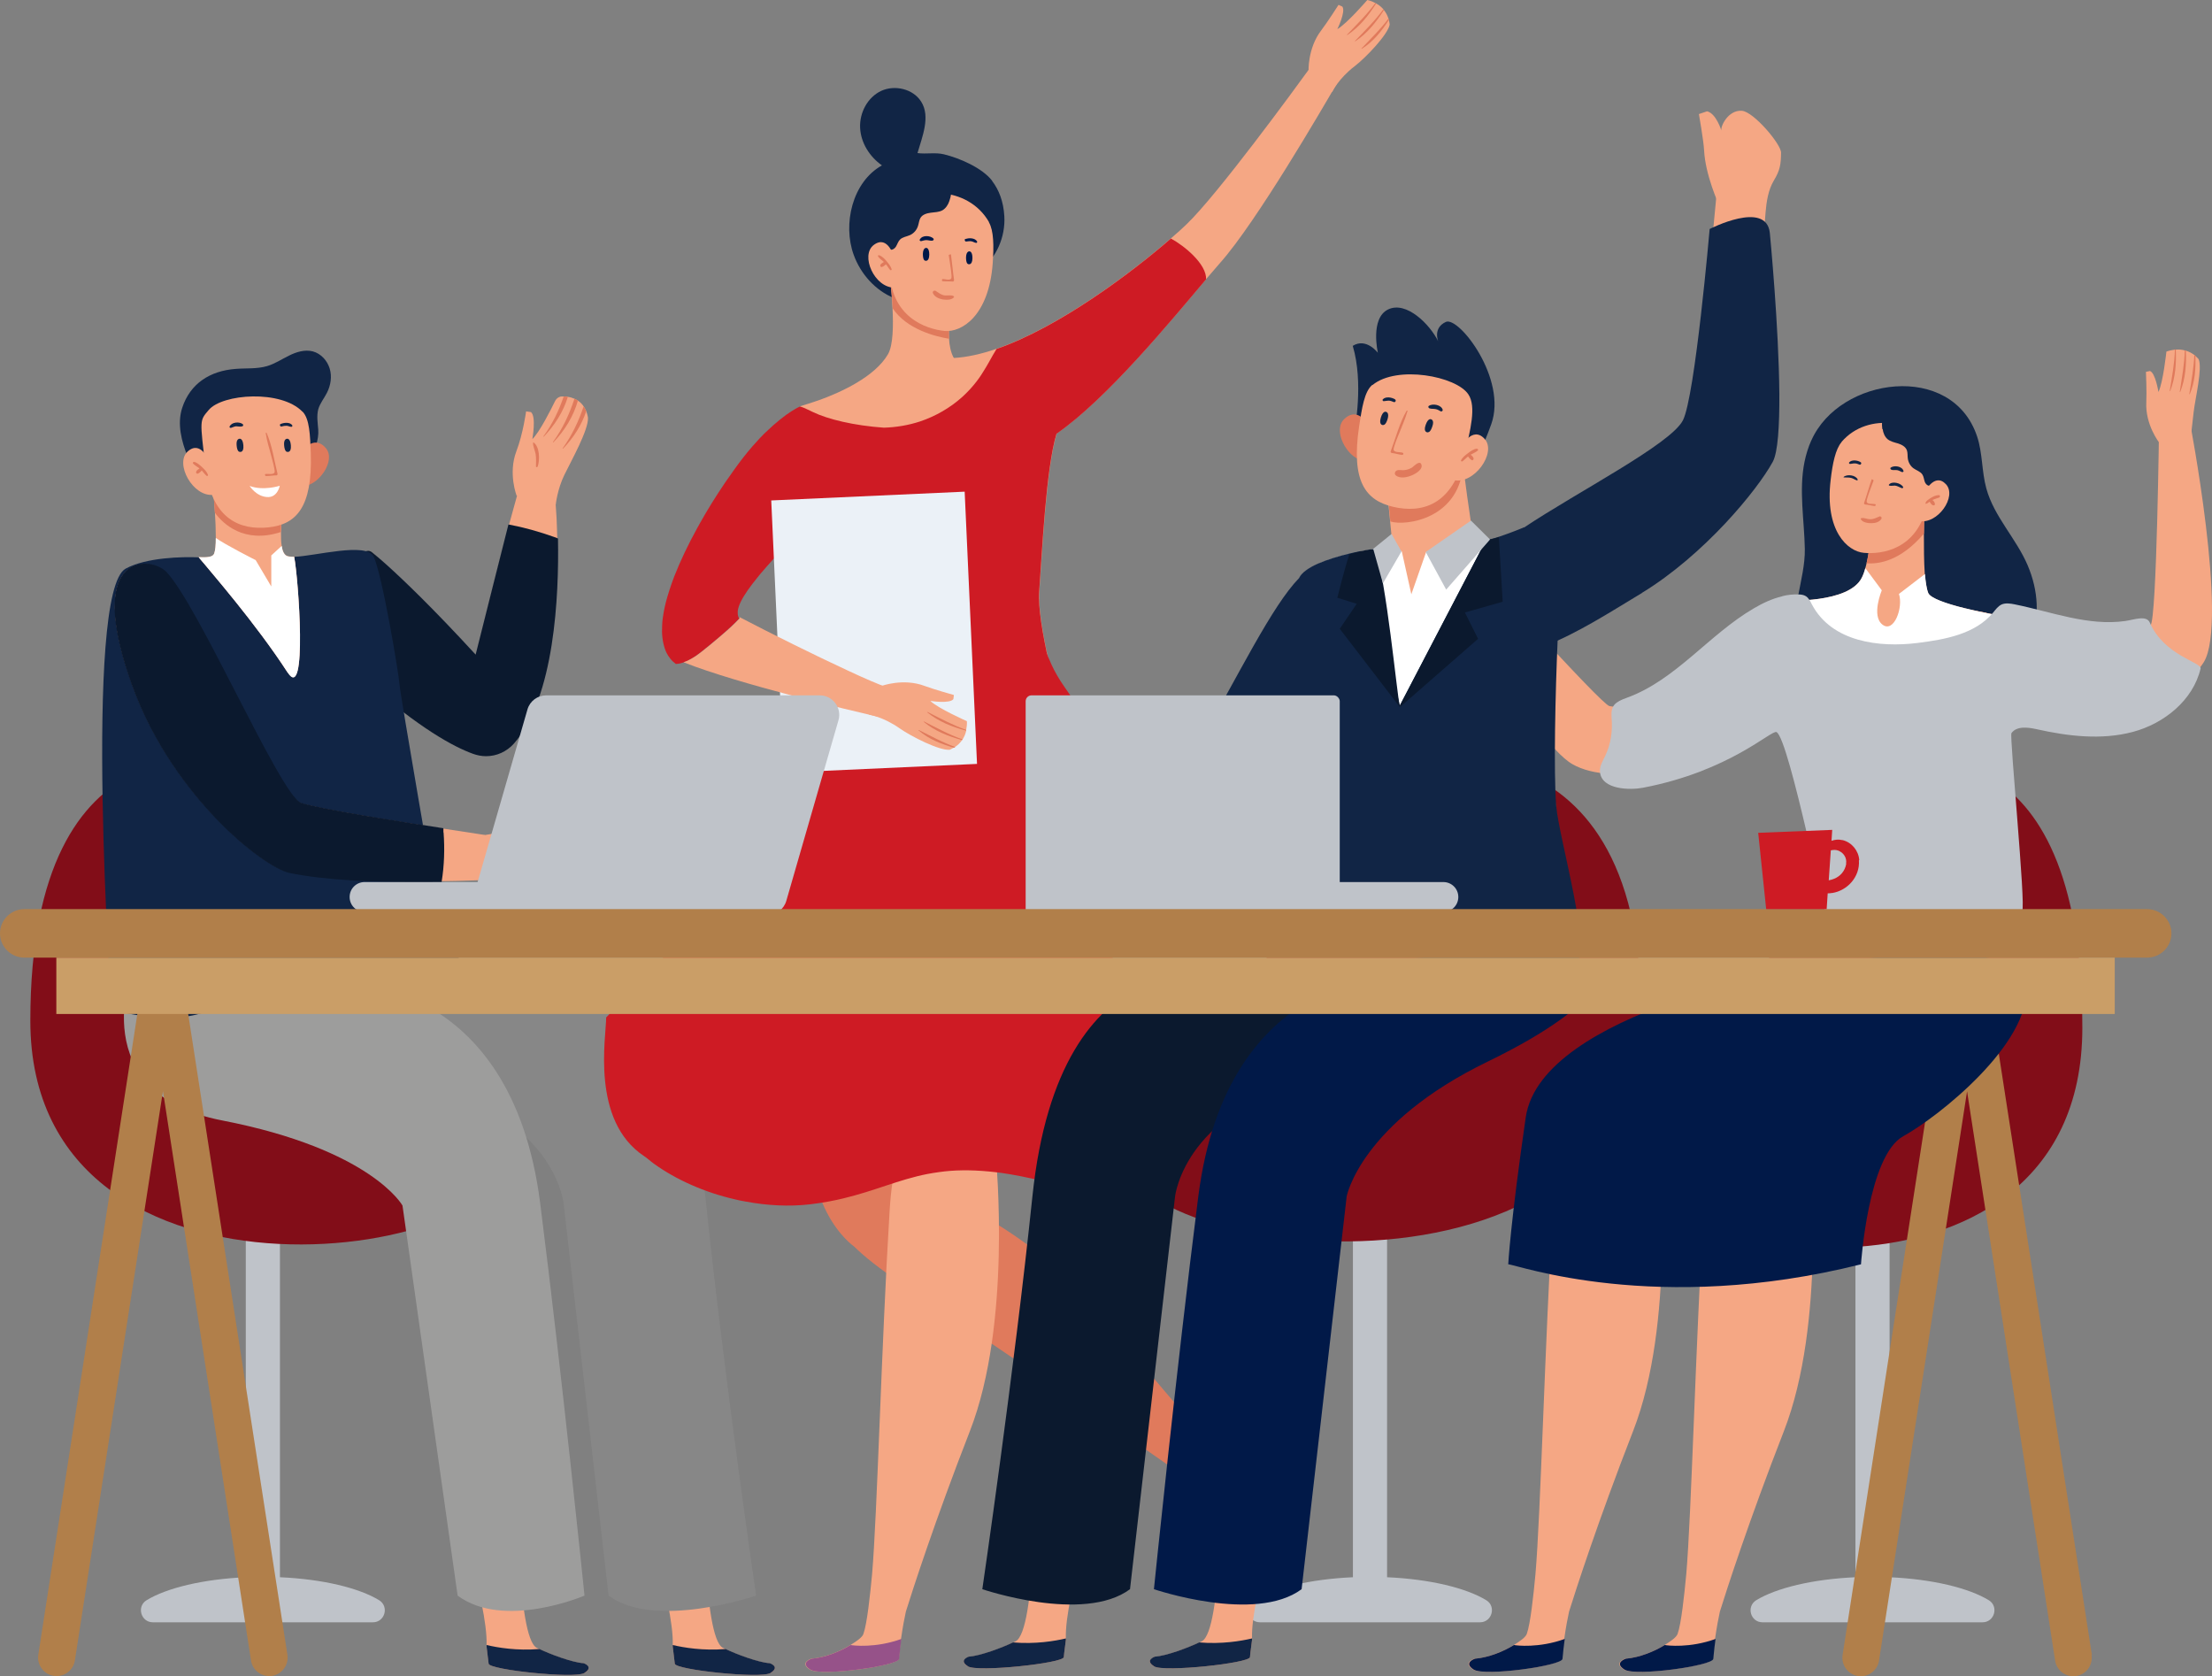 <svg xmlns="http://www.w3.org/2000/svg" viewBox="0 0 1276.1 966.9"><rect x="0" y="0" width="1276.1" height="966.9" fill="#808080" stroke="none"/><defs><style>      .cls-1 {        fill: #bfc3c9;      }      .cls-2 {        fill: #3b2645;      }      .cls-3 {        fill: #011948;      }      .cls-4 {        fill: #f5a784;      }      .cls-5 {        fill: #e07a5c;      }      .cls-6 {        fill: #b17f4a;      }      .cls-7 {        fill: #965289;      }      .cls-8 {        fill: #ca9e67;      }      .cls-9 {        fill: #fff;      }      .cls-10 {        fill: #820d18;      }      .cls-11 {        fill: #878787;      }      .cls-12 {        fill: #ebf1f7;      }      .cls-13 {        fill: #ce1b24;      }      .cls-14 {        fill: #112545;      }      .cls-15 {        fill: #0b192e;      }      .cls-16 {        fill: #9d9d9c;      }    </style></defs><g><g id="Layer_2"><g id="_&#xEB;&#xEE;&#xE9;_1"><g><path class="cls-1" d="M218.8,923.1c-11.6-7.1-32.6-12.2-57.3-13.3v-201.6h-19.7v201.6c-24.7,1.1-45.7,6.2-57.3,13.3-5.8,3.6-3.2,12.7,3.7,12.7h126.9c6.9,0,9.5-9,3.7-12.7h0Z"></path><path class="cls-10" d="M135.3,440.3s-117.8-32.3-117.8,148.5,289.2,138.8,277.7,71c-11.5-67.8-119-131.3-119-131.3,0,0-4.1-81-40.9-88.2h0Z"></path><path class="cls-1" d="M1013.1,923.1c11.6-7.1,32.6-12.2,57.3-13.3v-201.6h19.7v201.6c24.7,1.1,45.7,6.2,57.3,13.3,5.8,3.6,3.2,12.7-3.7,12.7h-126.9c-6.9,0-9.5-9-3.7-12.7h0Z"></path><path class="cls-10" d="M1096.6,440.3s104.7-28.2,104.7,152.6-276,134.7-264.6,66.9,119-131.3,119-131.3c0,0,4.1-81,40.9-88.2h0Z"></path><path class="cls-1" d="M723.2,923.1c11.6-7.1,32.6-12.2,57.3-13.3v-201.6h19.7v201.6c24.7,1.1,45.7,6.2,57.3,13.3,5.8,3.6,3.2,12.7-3.7,12.7h-126.9c-6.9,0-9.5-9-3.7-12.7h0Z"></path><path class="cls-10" d="M806.7,440.3s140.1-36.2,140.1,144.6-311.4,142.7-300,74.9c11.5-67.8,119-131.3,119-131.3,0,0,4.1-81,40.9-88.2h0Z"></path><g><path class="cls-4" d="M337.2,965c-5.5,3.5-54.9-1.8-55.3-5.3-.4-3.7-.9-7-1.2-10,0-.3-.1-.5,0-.8.9-24.2-21.2-90.3-21.2-90.3,0,0,29.6-15.5,39.1-1.3,0,0-.6,87,11,93.2.5.3,1,.5,1.6.8,6.2,3,19,7.8,25.5,8.2,0,0,6.1,2,.6,5.5h0Z"></path><path class="cls-14" d="M337.2,965c-5.5,3.5-54.9-1.8-55.3-5.3-.4-3.7-.9-7-1.2-10,0-.3,0-.5,0-.8,6.4,1.5,17.5,3.4,30.5,2.3,6.2,3,19,7.8,25.5,8.2,0,0,6.1,2,.6,5.5h0Z"></path><path class="cls-4" d="M444.6,965c-5.5,3.5-54.9-1.8-55.3-5.3-.4-3.7-.9-7-1.2-10,0-.3-.1-.5,0-.8.9-24.2-21.2-90.3-21.2-90.3,0,0,29.6-15.5,39.1-1.3,0,0-.6,87,11,93.2.5.3,1,.5,1.6.8,6.2,3,19,7.8,25.5,8.2,0,0,6.1,2,.6,5.5h0Z"></path><path class="cls-14" d="M444.6,965c-5.5,3.5-54.9-1.8-55.3-5.3-.4-3.7-.9-7-1.2-10,0-.3,0-.5,0-.8,6.4,1.5,17.5,3.4,30.5,2.3,6.2,3,19,7.8,25.5,8.2,0,0,6.1,2,.6,5.5h0Z"></path><path class="cls-11" d="M295.5,567s95.9-25.8,111.8,126.8c10.5,101,28.9,226.6,28.9,226.6,0,0-58.4,19.9-85.1,0l-26-226.6s-5.8-52.7-86.1-67.7-63.4-67.4-63.4-67.4l119.9,8.3h0Z"></path><path class="cls-16" d="M196.4,567s98.4-4.6,115.2,126.8c12.8,100.7,25.6,226.6,25.6,226.6,0,0-46.4,19.9-73.2,0l-31.8-225s-17.9-32.4-104.1-49.1c-80.4-15.6-51.6-87.6-51.6-87.6l119.9,8.3h0Z"></path></g><g><path class="cls-14" d="M572.4,104.3c-5.8-7.5-18.8-13.1-27.9-15.3-5.1-1.2-9.9,0-15.2-.7,2.6-9.1,7.7-21,2.1-29.7-4.6-7.3-15.1-9.8-23-6.2-7.9,3.7-12.6,12.6-12.2,21.3.4,8.7,5.5,16.7,12.6,21.7-17.2,9.6-22.7,34-16.3,51.6,4,11,12.4,20.5,23.2,24.9,5.6,2.3,11.8,3.3,17.7,1.9,6.7-1.5,12-5.8,17.2-10.1,4.4-3.7,10.1-4.4,14.8-7.8,9.5-7.1,14.7-19.4,14-31.2-.5-8.5-3.1-15.2-7.1-20.4h0Z"></path><path class="cls-4" d="M461.6,234.5s2.3,5,2.8,7.1l2.2-5.1c2.1,9.1,7.3,35.4,3.1,57.7-.2,1.2-.4,2.5-.5,3.7-1,18.4,21,24.2,21,24.2,0,0-2.3,35.6-.3,64.1.3,4.9.6,10,.8,15,.1,3.4.2,6.8.2,10.2.1,15.9-.9,31.4-3.9,43.3,0,0,104.2.3,131.3-24,0,0-4.9-15.6-9.7-34.4-5-19.7-9.9-42.9-9-55.2,1.6-21.5,3.9-71.1,10-90.9.7-2.4,1.5-4.3,2.3-5.7,0,0-35.5-4.4-34.5-38.7,0,0-2.9,1.7-6.9,3.2-5.7,2.3-13.7,4.2-18,.4-.9-.8-1.7-1.8-2.3-3-1.7-3.1-2.5-7.2-2.7-11.1-.3-5.9.4-11.1.4-11.1,0,0-26.8-28-34.3-21.6,0,0,.9,6.9,1.3,15.2.5,9.7.4,21.3-2.6,26.5-7.6,13.2-27.7,22.1-38.9,26.2-4.7,1.7-12,3.9-12,3.9h0Z"></path><path class="cls-5" d="M470.9,633.1c12.8-62.1,69.7-17.9,69.7-17.9l-11.7,67.3c9.1,3.9,67,26.7,106.2,75.5,34.8,43.4,63,74.6,71.6,84,2.7,2.5,6.7,6,12.3,10.3,2.7,2.1,5.8,4.4,9.4,6.9,3.3,2.3-13.6,43.9-20.3,47.5-6.6,3.5-5.1-3.7-5.1-3.7,3.5-7.3,4.6-16.4,4.4-23.5-.1-4.4-.5-8.2-1.8-9.7-3.8-4.6-17.7-14.7-27.3-21.6-28.5-19.9-95.4-66.5-159.5-108.8-11.4-7.6-20-14.4-26.1-20.4,0,0-34.6-23.7-21.8-85.8h0Z"></path><path class="cls-3" d="M728.2,859.2c3.3,2.3-13.6,43.9-20.3,47.5-6.6,3.5-5.1-3.7-5.1-3.7,3.5-7.3,4.6-16.4,4.4-23.5.9-1,8.8-11.5,11.6-27.1,2.7,2.1,5.8,4.4,9.4,6.9h0Z"></path><path class="cls-4" d="M468.1,956.8c8.1-.7,16.5-4.2,22.5-7.9,3.8-2.3,6.9-4.5,7.5-6.4,2.1-5.7,3.9-22.7,5-34.4,3-34.6,5.4-132.6,10.1-209.3,6.1-101,63-55,61.5-31.4-.2,2.4,9.2,95.7-15.2,158.2-20.2,51.8-33.1,91.8-36.9,104-.8,3.6-1.8,8.8-2.8,15.8-.5,3.4-.9,7.3-1.3,11.5-.4,4-44.8,10.2-51.2,6.2-6.4-4,.7-6.3.7-6.3h0Z"></path><path class="cls-7" d="M518.7,956.9c-.4,4-44.8,10.2-51.2,6.2-6.4-4,.7-6.3.7-6.3,8.1-.7,16.5-4.2,22.5-7.9,1.3.3,14.4,1.9,29.3-3.5-.5,3.4-.9,7.3-1.3,11.5h0Z"></path><path class="cls-4" d="M555.3,229c4.5,5.2,8.6,9.9,8.7,12,.2,4.6,16.8,19.5,21.3,19.4,6.8-.1,15.2-4,24.2-10.3,29.1-20.1,65.9-65,86.3-89.1,3.2-3.7,5.9-6.9,8.2-9.5,20.8-23.4,58.8-88.8,67.1-103.1.9-1.6.4-3.6-1.1-4.7l-8.8-6.1c-1.6-1.1-3.8-.7-4.9.8-9.9,13.7-53.9,73.8-71.7,90.9-2.4,2.3-5.4,5.1-9.1,8.2-21.8,19-64,51-100.6,63.7-8.7,3-17.1,4.9-24.8,5.3-13.4.7-3.5,12.6,5.1,22.5h0Z"></path><path class="cls-4" d="M768.6,52.9s3.6-7.6,12.9-14.7c6.5-5,18.9-18,20.2-23.9,0,0,0-1.1-.5-2.8,0-.2-.1-.5-.2-.8-.5-1.5-1.3-3.3-2.7-5,0-.1-.2-.3-.3-.4-1-1.2-2.4-2.4-4.1-3.3-.2,0-.3-.1-.4-.2-1.3-.7-2.8-1.4-4.7-1.8,0,0-11.9,13.8-17.3,16.8,0,0,5-10.1,2.9-13l-2.2-1s-6.6,10.3-9.9,14.6c-8.1,10.5-7.4,23.9-7.4,23.9,0,0,4.7,14.8,13.8,11.6h0Z"></path><path class="cls-5" d="M793.8,2c-.2,0-.3-.1-.4-.2-4.8,6.6-10.6,12.2-16.3,18.2-.1.1,0,.3.2.2,7-4.7,12.2-11.2,16.6-18.2h0Z"></path><path class="cls-5" d="M798.3,5.8c0-.1-.2-.3-.3-.4-4.8,6.6-10.6,12.3-16.3,18.2-.1.1,0,.3.2.2,6.9-4.6,12.1-11.1,16.5-18h0Z"></path><path class="cls-5" d="M801.2,11.5c0-.2-.1-.5-.2-.8-4.6,6.2-10.1,11.5-15.5,17.2-.1.1,0,.3.2.2,6.6-4.1,11.4-10.2,15.6-16.7h0Z"></path><path class="cls-5" d="M513.7,162.7s.9,6.9,1.3,15.2c8.2,12.1,24.5,16.2,32.5,17.5-.3-5.9.4-11.1.4-11.1,0,0-26.8-28-34.3-21.6Z"></path><path class="cls-4" d="M570.5,128.2c2.8,4.9,2.9,13.6,2.2,23.6-2.2,30.5-18,40.1-27.9,39.1-10.2-1.1-31.3-7.6-31.7-36.1-.2-14.3,1.1-26.1,5.1-33,8.4-14.5,40.2-15.2,52.4,6.4h0Z"></path><path class="cls-3" d="M558.4,152.3s2.5,1.2,2.6-3.4c0-4.2-1.8-3.9-1.8-3.9,0,0-1.8-.2-1.9,3.5,0,3.7,1.2,3.8,1.2,3.8h0Z"></path><path class="cls-3" d="M533.5,150.3s2.5,1.2,2.6-3.4c0-4.2-1.8-3.9-1.8-3.9,0,0-1.8-.2-1.9,3.5,0,3.7,1.2,3.8,1.2,3.8h0Z"></path><path class="cls-5" d="M543.7,160.9c1.3,0,4.3,1.1,5.1-.3.6-1.1-.8-8.4-.9-9.7-.2-1.4-.4-2.6-.6-3.8.1,0,.2-.1.4-.2.3-.1.6-.2.9-.2.7,5,1.1,10.1,1.8,14.9,0,.4-.3.8-.7.8-2-.2-3.9,0-5.8-.2-.7,0-.7-1.2,0-1.2h0Z"></path><path class="cls-3" d="M557,137.9c2-.8,5.5-.7,6.7,1.4.2.4-.2.9-.6.8-.9-.1-1.7-.7-2.6-.9-1-.2-2,0-3,.1-.9.2-1.3-1.2-.5-1.6h0Z"></path><path class="cls-3" d="M530.7,138.1c1.3-2.6,6-2.3,7.8-.5.4.4,0,1.1-.5,1.2-1.2.2-2.4-.3-3.6-.3-1.1,0-2,.4-3,.6-.5.1-1.1-.5-.8-1h0Z"></path><path class="cls-5" d="M539.8,167.8c1.8,1.1,3,2.3,5.2,2.6,1.7.2,3.6-.4,5.1.4.2.1.4.4.2.7-1.4,1.7-4.6,1.5-6.6,1.2-2.1-.4-4.6-1.5-5.5-3.6-.4-1,.7-1.8,1.6-1.3h0Z"></path><path class="cls-14" d="M547.7,115.9c-.7,2.2-2.1,4.3-4,5.4-2,1.1-4.4,1.1-6.7,1.4s-4.8,1-6,3c-.8,1.4-.9,3.1-1.4,4.6-.7,2.3-2.4,4.3-4.6,5.3-2,.9-4.3,1.1-5.8,2.6-1.1,1.1-1.5,2.7-2.3,4s-2.5,2.4-3.8,1.6c-2.2-4.9-4.2-10.1-4.3-15.5-.3-8.5,4.3-16.9,11.2-21.6,6.9-4.7,15.8-5.6,23.6-3.1,5.9,1.9,6,6.8,4.1,12.3h0Z"></path><path class="cls-4" d="M515.8,148.4s-3.5-13.1-11.6-7.2c-8.2,5.9.3,25,11.9,24.7,0,0,3-12.9-.2-17.6h0Z"></path><path class="cls-5" d="M507.3,147.3c1.6.5,3.2,2.2,4.2,3.4,1.1,1.3,2.4,2.9,2.9,4.6.1.5-.6.8-.9.4-.9-1-1.5-2.2-2.4-3.2-.7.6-1.5,1.3-2.4,1.5-.7.2-1.1-.7-.8-1.3.5-.7,1.2-1.1,2-1.6-1.1-1-2.5-1.9-3.3-3.1-.3-.4.1-1,.6-.8h0Z"></path><path class="cls-13" d="M605,381.6c-3.5-15.6-6.2-31.2-5.5-40.5,1.6-21.5,3.9-71.1,10-90.9,29.1-20.1,65.9-65,86.3-89.1.3-8.8-12.5-19.3-20.3-23.5-21.8,19-64,51-100.6,63.7-1.4,2.2-2.8,4.8-4.5,7.8-.9,1.6-1.9,3.3-3.1,5.2-3.3,5.5-7.5,10.4-12.2,14.7-7,6.3-15.4,11.1-24.3,14.1-6.7,2.2-13.8,3.4-20.9,3.6-17.1-1.2-32.3-4.8-41.1-9.1-.8-.4-1.6-.8-2.5-1.2-.6-.3-1.2-.5-1.7-.8-1-.4-2.1-.9-3.1-1.1-1.8.8-3.4,1.8-5,2.8-1.1.7-2.1,1.4-3.1,2.1-2.6,1.9-5,3.9-7.4,6-.9.8-1.8,1.7-2.7,2.5-.4.4-.9.8-1.3,1.2-.9.8-1.7,1.6-2.5,2.5-.4.4-.8.8-1.2,1.2-6,6.4-9.9,11.6-9.9,11.6-3.1,4-6.2,8.4-9.4,13-.4.5-.7,1.1-1.1,1.6-4.8,7.1-9.7,14.9-14.1,22.8-.5.9-1,1.8-1.5,2.7-5.2,9.4-9.8,19-13.4,28.2-1,2.7-2,5.4-2.8,8-.4,1.3-.8,2.6-1.2,3.9-1.1,3.8-1.9,7.5-2.4,11-.2,1.1-.3,2.2-.4,3.3,0,.6-.1,1.2-.1,1.8-.3,5,.2,9.4,1.5,13.3.3.9.6,1.7,1,2.5.6,1.2,1.3,2.3,2.1,3.3.9,1.2,2,2.2,3.3,3.2.8,0,1.6-.2,2.4-.3,1.4-.3,2.7-.8,4-1.4.3-.1.6-.3,1-.5,1.2-.6,2.5-1.4,3.6-2.1,1.5-1,2.9-2.1,4.3-3.2.6-.5,3.4-2.7,4.2-3.4,3.4-2.8,6.8-5.6,10-8.5.8-.7,1.6-1.5,2.4-2.2,1.6-1.5,3.1-3,4.6-4.6-.5-.9-.8-2-.8-3.1,0-.4,0-.8,0-1.2.1-.8.3-1.7.6-2.6.3-.9.7-1.9,1.2-2.9,2-4,5.4-8.8,9.6-13.9.5-.6,1.1-1.3,1.6-2,2.2-2.6,4.7-5.4,7.2-8.2.6-.7,19.3-20.8,22.8-24.6-1,18.4,12.9,28.5,12.9,28.5,0,0,5.9,31.3,7.8,59.7-1.1-.5.4,20.9,1,25.2,39.1,9,78.2-12,114.2-29.8h0Z"></path><path class="cls-13" d="M606.3,382.6c-.8-1.9-1.7-3.8-2.5-5.6-32,24.1-72.4,37.3-112.5,35.7.2.6-13,3.8-12.7,4.3-5.2,25.5-19.8,57.5-128.9,169.9,0,11.4-9,59.5,21.9,80,2,1.3,3.7,3,5.7,4.4,12.6,9.1,29.1,16.5,46.6,20.5,2.1.5,4.2,1,6.3,1.3,12.3,2.3,25,3,37,1.6,4-.5,7.7-1,11.2-1.7,2.8-.5,5.5-1.1,8-1.7,18.4-4.4,31.9-10.8,48.6-14.1,2.2-.4,4.5-.8,6.8-1.1,8.4-1.2,17.8-1.4,29.2-.3,2.2.2,4.5.5,6.9.8,6.9,1,14.5,2.5,22.9,4.5,0,0,11.4-32.4,28.2-73.5,16.8-41.1,16.8-99.1,12.2-135.5-4.2-33.5-11.1-53.4-27-75.7-3.1-4.4-5.8-9-8-13.9h0Z"></path><rect class="cls-12" x="448.2" y="286.4" width="111.7" height="157.2" transform="translate(-15.8 22.9) rotate(-2.6)"></rect><g><path class="cls-4" d="M513.7,400.8l-3.3,10.2c-.5,1.8-2.3,2.8-4.1,2.4-15.1-3.5-80.3-18.8-112-31.4.8-.3,1.6-.6,2.4-.9.3-.2.6-.3,1-.5,1.2-.6,2.5-1.4,3.6-2.1,1.5-1,2.9-2.1,4.3-3.2.5-.4,1.1-.9,1.6-1.3.9-.7,1.7-1.4,2.6-2.1,3.4-2.8,6.7-5.6,10-8.5.8-.7,1.6-1.5,2.4-2.2,1.6-1.5,3.1-3,4.6-4.6-.1-.2-.2-.4-.3-.7,18.2,9.5,43.6,22.1,62.6,30.9,9.8,4.6,18,8.1,22.4,9.6,1.4.5,2.4,1.9,2.4,3.3,0,.4,0,.8-.2,1.2h0Z"></path><path class="cls-4" d="M501.3,412.2s8.3,1.3,17.8,8c6.7,4.7,22.8,12.8,28.7,12.3,0,0,1.1-.4,2.6-1.3.2-.1.4-.3.7-.4,1.3-.9,2.8-2.2,4-4,0-.1.2-.3.3-.4.8-1.3,1.6-3,2-4.9,0-.2,0-.3,0-.5.3-1.5.5-3.1.4-5,0,0-16.7-7.4-21.1-11.7,0,0,11.1,1.8,13.3-1l.3-2.4s-11.8-3.3-16.8-5.2c-12.4-4.7-25,0-25,0,0,0-12.8,8.8-7.1,16.5h0Z"></path><path class="cls-5" d="M557.3,421.5c0-.2,0-.3,0-.5-7.7-2.7-14.8-6.6-22.2-10.3-.1,0-.3.1-.2.2,6.5,5.3,14.3,8.4,22.3,10.5h0Z"></path><path class="cls-5" d="M555,426.9c0-.1.2-.3.3-.4-7.8-2.7-14.8-6.6-22.2-10.3-.1,0-.3.1-.2.2,6.4,5.3,14.1,8.3,22.1,10.5h0Z"></path><path class="cls-5" d="M550.4,431.3c.2-.1.4-.3.7-.4-7.3-2.6-14-6.3-21-9.8-.1,0-.3.1-.2.2,5.9,5.1,13.1,7.9,20.5,10h0Z"></path></g></g><g><path class="cls-4" d="M296.1,428.4c-5.8,6.6-15,8.9-23.3,5.9-11.5-4.1-31.1-14.9-61.9-42-.9-.8-1.9-1.6-2.8-2.5,0,0-19.9-39.1,1.5-70.4,1.1-1.5,3.1-1.9,4.6-.7,1.9,1.5,4.8,4,9,7.7,9.8,8.7,26.2,24.6,51.4,51.9,0,0,11.5-47.1,19-75.4.9-3.3,4-14.7,4.6-16.7l22.4,5.2s.2,2.8.5,7.7c.1,3.1.3,7,.4,11.6.6,30.9-1.7,90.7-25.3,117.7h0Z"></path><path class="cls-4" d="M298.2,286.1s13.2,11.6,22.4,5.2c0,0,.8-8.8,5-17.4,4.2-8.6,14-26,13.6-33,0,0-.2-1.6-1-3.7-.4-.9-.8-1.8-1.5-2.8-.8-1.2-1.9-2.4-3.3-3.3-.6-.4-1.2-.8-2-1.1-1.1-.5-2.4-.9-3.9-1.1-.8-.1-1.5-.2-2.4-.2h-.9c-1.6,0-3.1,1-3.9,2.5-2.6,5.3-9.1,18.2-13.2,22.1,0,0,2.4-13-.8-15.6l-2.8-.4s-1.7,12.8-5.6,23c-4.9,12.9.2,25.8.2,25.8h0Z"></path><path class="cls-5" d="M313.5,251.7c0,.1.1.3.2.2,6.3-6.6,11.3-14.4,13.9-23-.8-.1-1.5-.2-2.4-.2-2.8,8.2-6.5,15.9-11.7,23h0Z"></path><path class="cls-5" d="M319,255c0,.1.1.2.2.2,6.6-6.9,11.6-15,14.2-24.1-.6-.4-1.2-.8-2-1.1-2.9,8.9-6.8,17.3-12.4,25h0Z"></path><path class="cls-5" d="M324.6,258.6c0,.1.1.2.2.2,6-6.2,10.7-13.5,13.4-21.6-.4-.9-.8-1.8-1.5-2.8-2.9,8.6-6.7,16.7-12.1,24.2h0Z"></path><path class="cls-5" d="M307.8,255.2c3.6,2.5,3.7,10.1,2.4,13.9-.2.5-1,.5-1,0,0-2.4.2-4.8-.2-7.2-.4-2.1-1.5-4.3-1.5-6.4,0-.1.1-.3.3-.2h0Z"></path><path class="cls-15" d="M321.8,310.7v-.2h-.2c-.4-.2-.8-.4-1.2-.5-9.5-3.4-18.2-5.8-26.7-7.4h-.4c0,0-17.5,69.1-18.9,75-25.1-27.3-41.6-43-50.9-51.4-4.3-3.9-7.3-6.3-9-7.7-.8-.6-1.7-.9-2.7-.7-1,.1-1.9.7-2.4,1.5-21.2,31.1-1.7,70.5-1.5,70.8.7.7,1.3,1.2,1.9,1.7.3.3.7.6,1,.9,31.3,27.6,51,38.1,62,42.1,2.5.9,5,1.4,7.6,1.4,6.1,0,11.9-2.6,16.1-7.3,23.5-26.8,26-85.4,25.4-118h0Z"></path><path class="cls-14" d="M251.9,521.6s-21-120.7-21.4-126.7c-.4-6-10.1-64.2-15-73.9-4.2-8.4-33.7-.2-45.9.2,2.5,12.6-2.9,27.1,1.8,42.2,6.7,21.8-50.1-33.6-56.8-41.9-9.4-.4-30.1,0-42.1,6.5-24.6,13.4-8.2,254.3-8.2,254.3,0,0,27,8.3,48.8,3,21.8-5.2,43.9-17.3,69.1-13.9,25.1,3.4,70.2,6.8,87.4-15,0,0-18-9.9-17.6-34.7h0Z"></path><path class="cls-4" d="M165.9,387.9c-18.1-28-44.5-58.2-51.3-66.5,4.7.2,8.1,0,8.9-2,.7-1.7,1-5.1,1-9.1,0-4.5-.2-9.9-.5-14.5-.4-5.9-.8-10.4-.8-10.4-1.3-19.3,40.8,4.2,40.8,4.2,0,0-1.7,9-1.9,17.3,0,2.8,0,5.6.4,7.9.4,2.8,1.3,4.9,2.8,5.7.9.5,2.4.6,4.4.6,2.5,12.6,7.7,84.4-3.7,66.8Z"></path><path class="cls-5" d="M163.9,289.6s-1.7,9-1.9,17.3c-21.2,6.9-33.3-4.7-38-11.1-.4-5.8-.8-10.4-.8-10.4-1.3-19.3,40.8,4.2,40.8,4.2Z"></path><path class="cls-2" d="M162.5,246.1c1.9-1,5.6-1.2,7,.8.3.4,0,.9-.5.9-1,0-1.8-.5-2.8-.6-1.1,0-2,.1-3,.5-.9.3-1.5-1.1-.6-1.5h0Z"></path><path class="cls-2" d="M134,248.5c1.1-2.8,5.9-3,8-1.3.5.4.2,1.1-.3,1.3-1.2.4-2.5,0-3.7,0-1.1.1-2,.6-3,.9-.5.2-1.2-.4-.9-.9h0Z"></path><path class="cls-14" d="M179.9,264.7c1.6-5.6,4.1-10.9,3.7-16.8-.3-3.9-1-8,0-11.8,1-3.5,3.4-6.3,5-9.5,2.2-4.3,3-9.4,1.6-14-1.4-4.6-5-8.6-9.7-9.9-4.6-1.2-9.5.3-13.7,2.4-4.3,2.1-8.3,4.8-12.8,6.1-5.8,1.7-12.1,1.1-18.1,1.6-14.7,1.1-26.2,8.4-30.8,22.5-3,9.2-.4,19.3,3.2,28.2l71.6,1.2h0Z"></path><path class="cls-5" d="M175.9,258.5s6-7.2,12.1,0c6,7.2-4.2,21.1-12.1,21.7,0,0-.9-18.6,0-21.7Z"></path><path class="cls-4" d="M174.6,237.5c4,4.2,4.3,13.5,4.7,23.9,1,31.3-8.4,41.1-24.4,42.8s-32.7-4.4-36.2-33.5-3.6-27.9,1.7-34.2c7.9-9.4,41.8-11.8,54.1,1h0Z"></path><path class="cls-4" d="M120.9,266.5s-4.9-13-12.6-6.1c-7.7,6.9,3,26.5,14.8,25,0,0,1.6-14.5-2.2-18.9h0Z"></path><path class="cls-5" d="M111.9,266.4c1.7.3,3.4,1.9,4.7,3.1,1.3,1.2,2.8,2.7,3.4,4.4.2.5-.5.9-.9.5-1-.9-1.8-2-2.7-3-.7.7-1.3,1.5-2.3,1.8-.7.3-1.2-.6-.9-1.2.4-.8,1.1-1.3,1.9-1.8-1.2-.9-2.7-1.7-3.7-2.8-.4-.4,0-1,.5-.9h0Z"></path><path class="cls-14" d="M165.5,260.6s2.7,1,2.3-3.8c-.4-4.3-2.3-3.7-2.3-3.7,0,0-1.9,0-1.6,3.7.3,3.8,1.6,3.8,1.6,3.8Z"></path><path class="cls-14" d="M138.1,260.6s2.7,1,2.3-3.8c-.4-4.3-2.3-3.7-2.3-3.7,0,0-1.9,0-1.6,3.7.3,3.8,1.6,3.8,1.6,3.8Z"></path><path class="cls-5" d="M153.2,273.4c1.4-.2,4.5.6,5.2-.9.5-1.2-1.7-8.5-2-9.8-1.1-4.5-2.3-7.5-3.1-12.9,0-.2.4-.4.5-.1,3.2,7.2,4.4,16,6.3,23.6.1.4-.2.9-.6.9-2,0-4,.4-6,.4-.7,0-.9-1.1-.2-1.2h0Z"></path><path class="cls-9" d="M161.4,280.2s-9.4,3.1-17.4.1c0,0,3.6,5.9,9.9,6.4,6.2.6,7.5-6.5,7.5-6.5Z"></path><path class="cls-14" d="M161.9,244.6c1.9-.9,5.4-1.2,6.7.7.2.4,0,.9-.5.9-.9,0-1.7-.5-2.7-.6-1,0-2,.1-2.9.4-.9.3-1.4-1.1-.6-1.5Z"></path><path class="cls-14" d="M132.5,246c1.1-2.6,5.7-2.9,7.6-1.3.4.4.2,1.1-.3,1.2-1.1.4-2.4,0-3.6,0-1.1.1-1.9.6-2.9.9-.5.2-1.1-.4-.9-.9h0Z"></path><path class="cls-4" d="M277.2,506.6s7.7.5,17.1,2.2c8.7,1.5,17.4,3.2,26.2,3.7,6.9.4,14.5.2,17-8,1.9-6.1-2.3-14.2-6.8-18.1-5.9-5.1-13.8-7.4-21.6-7.8-7.8-.4-21.9,1.6-29.5,3.1-7.6,1.5-4.6,1.3-6.2,9.3-1.1,5.3-.7,11.9,3.8,15.6h0Z"></path><path class="cls-4" d="M285.2,507.4s-5.1.3-13.5.5c-4.8.2-10.7.3-17.4.4-26.1.4-63.2-.2-87.6-5.3-15.3-3.2-67.8-45.1-90.5-108.3-27.8-77.3,10.8-73.6,19.4-64.5,18.8,20,65.9,129.3,77.8,133.1,10.3,3.3,53.8,10.3,81.8,14.6,5.4.8,24.3,3.7,24.3,3.7,12.8,9.4,5.6,25.7,5.6,25.7h0Z"></path><path class="cls-15" d="M255.8,480.1c0-.7,0-1.4,0-2.1v-.3h-.3c-20.9-3.2-70.7-11-81.8-14.6-6-1.9-22.1-33.3-37.7-63.6-15.1-29.4-30.8-59.8-39.9-69.5-3.8-4-13.3-7.2-20.9-2.6-7.2,4.4-16.6,19,.8,67.5,12.5,34.8,33.1,61,48.1,76.8,17.8,18.7,35,30.1,42.7,31.8,20.5,4.3,49.7,5.4,74.3,5.4s13.7-.1,13.7-.1v-.3c1.5-9.3,1.8-18.8,1.1-28.3h0Z"></path><path class="cls-9" d="M165.9,387.9c-18.1-28-44.5-58.2-51.3-66.5,4.7.2,8.1,0,8.9-2,.7-1.7,1-5.1,1-9.1,5.2,3.8,23,12.8,23,12.8l9,15.2v-17.9l6-5.5c.4,2.8,1.3,4.9,2.8,5.7.9.5,2.4.6,4.4.6,2.5,12.6,7.7,84.4-3.7,66.8Z"></path></g><g><path class="cls-14" d="M1045,254c16.2-36.6,81.2-45.6,95.6-2.2,3.2,9.6,2.6,20.1,5.3,29.9,4.4,16.3,17.3,28.9,23.9,44.5,12.6,29.7,1.9,59.7-27.7,71.3-25.5,10-55.2,11.1-79.7-1.1-10.9-5.4-21-14-24.8-25.6-5.8-17.9,3.9-36.1,3.6-54.2-.3-16.5-3.5-33.7-.2-50.1.9-4.4,2.2-8.6,4-12.6h0Z"></path><path class="cls-5" d="M1118.6,284.5c-1.6.1-3.4,1.5-4.6,2.5-1.3,1-2.8,2.3-3.6,3.8-.2.5.4.8.8.6,1-.8,1.8-1.8,2.8-2.6.6.7,1.1,1.5,2,1.9.6.3,1.2-.5,1-1-.3-.7-1-1.3-1.6-1.8,1.2-.8,2.7-1.4,3.7-2.3.4-.4,0-.9-.4-.9h0Z"></path><path class="cls-4" d="M1262.5,264.3s1.5-13.3,3-26.5c.9-8,5.2-25.2,2.9-30.6,0,0-.7-.9-2-2-.2-.2-.4-.3-.6-.5-1.2-.9-2.9-1.9-5-2.5-.2,0-.3-.1-.5-.1-1.5-.4-3.2-.6-5.2-.4-.2,0-.3,0-.5,0-1.5.2-3.1.5-4.8,1.1,0,0-1.9,17.9-4.6,23.3,0,0-1.7-11-4.9-12.1l-2.3.5s.5,12,.2,17.4c-.7,13.1,7.5,23.5,7.5,23.5,0,0,11.3,16.7,16.8,9.1h0Z"></path><path class="cls-5" d="M1255.2,201.6c-.2,0-.3,0-.5,0-.2,8.1-1.7,15.9-3,23.9,0,.2.2.2.3,0,3-7.7,3.6-15.9,3.2-24.1h0Z"></path><path class="cls-5" d="M1260.9,202.2c-.2,0-.3,0-.5-.1-.2,8.1-1.7,15.9-2.9,23.9,0,.2.2.2.3,0,3-7.6,3.6-15.8,3.2-23.9Z"></path><path class="cls-5" d="M1266.5,205.2c-.2-.2-.4-.3-.6-.5-.3,7.6-1.7,15-2.9,22.6,0,.1.2.2.3,0,3-7,3.5-14.7,3.2-22.2h0Z"></path><path class="cls-4" d="M1124.5,398.6s-32.8-10.3-14.2-42.4c11.9-20.6,104.3,26.4,130.3,4.6,3.7-3.1,5-118.1,5-118.1l17.5-.6s22.5,116.4,8.3,139.8c-13.2,21.7-69,40.3-146.9,16.7h0Z"></path><path class="cls-4" d="M1041.2,389.8s25.6-36.5-10.9-43.5c-14.1-2.7-68.5,67.2-101.8,61-4.8-.9-80.8-85.6-80.8-85.6l-15.6,8s51.3,97.8,75.2,111.2c22.2,12.5,77.5,7.5,133.9-51.2h0Z"></path><path class="cls-4" d="M1145.5,515.6c-17.1,17.4-82.8,13.8-82.8,13.8,0,0-11.5-30.8-15.2-41-3.7-10.3-15.9-70.2-20.2-75-4.4-4.9-11.7-20.8-3.9-41,.5-1.4,1.1-2.9,1.6-4.5,3.1-9.5,5.4-21.5,5.4-21.5,0,0,36.3,1.8,43.7-13.2.8-1.6,1.5-3.5,2-5.5.3-.9.5-1.8.7-2.7,1.5-6.1,1.9-12,1.9-12l31.7-22.1s-.4,7.6-.5,17c0,7.4,0,16,.5,23.1.4,4.4.9,8.3,1.9,10.9,2.3,6.2,33.7,11.6,33.7,11.6,0,0,1.1,10,1.7,23.8.7,17.7.5,41.7-4.2,59.2-8.3,31.2,1.9,79,1.9,79h0Z"></path><path class="cls-5" d="M1110.4,290.8s-.4,7.6-.5,17c-13.6,16-26.3,17.7-33.1,17.1,1.5-6.1,1.9-12,1.9-12l31.7-22.1h0Z"></path><path class="cls-4" d="M1062.4,255c-3.5,4.1-5.2,12.3-6.3,21.9-3.5,29.2,9.7,41.2,19.2,42,9.8.9,31-1.4,36.6-28.3,2.8-13.4,3.7-24.8,1.2-32.1-5.2-15.2-35.2-21.7-50.7-3.6h0Z"></path><path class="cls-5" d="M1081.7,290.8c-1.3-.3-4.3.2-4.8-1.2-.4-1.2,2.3-7.8,2.7-9,.4-1.2.9-2.4,1.3-3.5-.1,0-.2-.2-.3-.3-.3-.2-.5-.3-.8-.4-1.6,4.6-2.9,9.4-4.4,13.7-.1.4.1.8.5.9,1.9.1,3.7.7,5.6.9.6,0,.9-1,.2-1.1h0Z"></path><path class="cls-5" d="M1084.1,298c-1.8.7-3.3,1.6-5.4,1.5-1.6,0-3.3-1-4.9-.6-.2,0-.5.4-.3.6,1,1.9,4.1,2.3,6,2.3,2.1,0,4.6-.5,5.8-2.4.6-.9-.3-1.8-1.2-1.5h0Z"></path><path class="cls-14" d="M1086.1,247.5c.3,2.2,1.2,4.4,2.8,5.8,1.7,1.4,4,1.9,6.1,2.5,2.1.7,4.3,1.8,5.1,4,.5,1.5.3,3.1.5,4.6.3,2.3,1.5,4.5,3.4,5.8,1.7,1.2,3.9,1.8,5,3.5.8,1.2.9,2.8,1.4,4.2.5,1.4,1.9,2.7,3.3,2.2,2.9-4.3,5.8-8.8,6.9-13.9,1.8-8-1-16.8-6.7-22.4-5.7-5.7-13.9-8.2-21.8-7.2-6,.7-6.9,5.3-6.2,10.9h0Z"></path><path class="cls-4" d="M1110.3,284s5.7-11.7,12.3-4.7-4.8,23.5-15.7,21.2c0,0-.4-12.7,3.4-16.5Z"></path><path class="cls-14" d="M1063.6,275.1c-.1.1,0,.3,0,.3,1.5.1,2.9-.1,4.4.3,1.2.3,2.1,1.1,3.3,1.4.3,0,.5-.3.4-.5-1.1-2.6-6.1-3.2-8.1-1.5h0Z"></path><path class="cls-14" d="M1097.9,280.9c-1.2-2.3-6.5-3.6-8.2-1.3-.1.2,0,.5.2.5,1.1.3,2.2,0,3.3,0,1.5.2,2.6,1,4,1.5.4.1,1-.3.7-.8h0Z"></path><path class="cls-14" d="M1073.4,266.6c-1.7-1.1-5.1-1.6-6.6.1-.3.3,0,.9.4.9.9,0,1.7-.3,2.7-.3s1.9.3,2.8.7c.8.3,1.5-.9.7-1.4h0Z"></path><path class="cls-14" d="M1098.1,271.6c-.8-2.7-5.3-3.3-7.3-1.9-.5.3-.2,1,.2,1.2,1.1.5,2.3.1,3.5.3,1,.2,1.8.7,2.7,1.1.5.2,1.1-.3,1-.8h0Z"></path><path class="cls-5" d="M1118.5,285.6c-1.7,0-3.5.9-4.9,1.8-1,.7-2.8,1.7-2.8,3.1,0,0,0,.1.1.1.8,0,1.6-.7,2.3-1.2.5.9,1.2,2,2.2,2.1.3,0,.7,0,.8-.4.2-1-.5-2-1.4-2.7,1.3-.6,2.6-.9,3.9-1.4.7-.3.6-1.4-.2-1.4h0Z"></path><path class="cls-9" d="M1147.7,377.4l-17.8,27.9-82.9-13.1-22-24.3c3.1-9.5,5.4-21.5,5.4-21.5,0,0,36.3,1.8,43.7-13.2.8-1.6,1.5-3.5,2-5.5l9.5,12.8s-6.2,14.8.4,19.8c6.6,5.1,12.1-9.9,9.5-17.7l15-11.5c.4,4.4.9,8.3,1.9,10.9,2.3,6.2,39.5,12.8,39.5,12.8,0,0-4.6,8.8-4.1,22.6h0Z"></path><path class="cls-1" d="M1028.1,344c-5.7,1.3-11.2,3.9-16.3,6.9-25.9,15.1-45.1,41.4-73.3,51.6-6.6,2.4-9.3,4.3-8.8,11.2.7,7.8-.3,15.3-3.7,22.4-1.4,2.9-3.2,5.8-3,9,.8,10.6,17.6,10.7,24.8,9.3,50.3-9.6,74.3-33.7,77.1-32.1,7.4,4.2,29.1,114.1,31.5,117.3,2.8,3.7,81.8,20,110.2-14.2,2.2-2.7-7.4-100.7-6.2-102.5,3-4.2,9.4-3.4,14.4-2.3,18.3,4.1,37.5,6.4,55.6,1.6s34.8-18.3,39.1-36.5c.9-3.7-20.9-7.3-29.3-26.6-1.9-4.4-9.2-1.6-14-.9-21.5,3.1-42.7-5.3-64-9.6-2.5-.5-5.2-.9-7.5.1-2.1,1-3.5,3-4.9,4.7-10.3,12.4-27.7,15.5-43.7,17.5-21.9,2.7-49.3-.5-60.8-22.2-.9-1.8-1.8-3.7-3.5-4.8-1.3-.8-2.8-1-4.4-1-3.1-.1-6.2.2-9.2,1h0Z"></path></g><g><path class="cls-4" d="M868.3,376.9c84.2-25.3,149.6-94.5,152.7-118.7,5.6-42.8-5-151.9-5-151.9,0,0-17.3-6.1-25.9,7.7,0,0-10.3,110.2-14.2,126.4-3.9,16.3-62.7,49.4-87.4,63.9-72.1,42.5-40.6,78.6-20.2,72.4h0Z"></path><path class="cls-4" d="M1016.6,134.8c2.8-3,.2-19.8,6.7-30.6,3.6-6,4.1-9.2,4.2-16.1.1-4.8-15.7-23.6-22.6-24.2-8-.6-12.6,9.3-11.8,11.5,0,0-3-10-8.3-11.2l-4.7,1.6s2.7,15.2,3,21c.7,14.1,8.4,31,8.4,31,0,0,17.4,25.4,25.1,17.1Z"></path><path class="cls-14" d="M947.2,342c17.8-10.8,34.7-25.8,48.2-40.2,12.9-13.8,22.7-27,27.3-35.4,3-5.5,3.9-20.9,3.8-39.2-.3-38.8-5.3-90.9-5.5-92.9-2.1-19-34.7-2.2-34.7-2.2,0,0-8.4,96.5-15.4,110.3-7,13.8-60.7,41.2-91.7,61.9-31,20.7-50.9,42.4-33.4,63.5,21.5,25.8,66.5-4.7,101.5-25.8h0Z"></path><path class="cls-4" d="M892.3,551.3c-32.3,11.9-91.9-8.6-94-14-13.7-37-64.2-182.9-44.7-201.5,10.1-9.6,42.1-19.7,48.7-21.2.7-.1,1-.2,1-.2l-2.8-28.5c27.7.4,43.5-19.9,43.5-19.9,0,4.8,4.5,34.7,5.6,42.4,0,.2,0,.4,0,.5,0,0,54.2,15.2,50.4,35.5-1.5,8.1-4.8,92.5-2.5,120.6,1.5,18.5,11,80.1-5.4,86.2h0Z"></path><path class="cls-14" d="M781.5,247.7s5.3-26.8-1.1-48.2c7.8-4.9,14.5,4,14.5,4,0,0-4.6-19.9,5.9-25,10.5-5.1,24.2,8.7,28.9,18.4,0,0-3.2-7.7,4.4-11.2,7.5-3.4,35.6,32.9,26.2,59-9.4,26.1-10.8,18.3-10.8,18.3,0,0-66.3-11.6-67.9-15.3h0Z"></path><path class="cls-5" d="M787.8,243.1s-5.3-8.1-12.3-1.4,1.8,22,9.7,23.6c0,0,3.1-18.9,2.6-22.1h0Z"></path><path class="cls-5" d="M844.2,266.1c-.9,33.5-33.7,37.5-42.1,34.7l-1.4-14.8c27.7.3,43.5-19.9,43.5-19.9h0Z"></path><path class="cls-4" d="M791.7,222c-4.6,3.8-6,13.3-7.6,23.8-4.8,31.8,3.6,42.9,19.8,46.6,16.1,3.7,33.9-.6,40.9-29.8,3.5-14.6,7-28.1,2.3-35.1-6.9-10.5-41.2-17-55.3-5.4Z"></path><path class="cls-4" d="M842.9,257.9s6.5-12.6,13.6-4.7c7.1,7.9-6.2,26.6-18,23.7,0,0,0-15,4.4-19h0Z"></path><path class="cls-5" d="M852.1,258.8c-1.8.1-3.8,1.5-5.2,2.6-1.5,1.1-3.2,2.4-4,4.1-.3.5.4.9.8.6,1.1-.8,2.1-1.9,3.2-2.8.6.8,1.2,1.6,2.1,2.1.7.4,1.3-.5,1.1-1.1-.3-.8-1-1.5-1.7-2,1.4-.8,3-1.4,4.1-2.4.5-.4.1-1-.4-1h0Z"></path><path class="cls-14" d="M798.1,245.2s-2.9.4-1.5-4.3c1.3-4.3,3.1-3.3,3.1-3.3,0,0,1.9.4.8,4.1s-2.4,3.4-2.4,3.4Z"></path><path class="cls-14" d="M823.8,249.4s-3,.3-1.3-4.4c1.5-4.2,3.2-3.1,3.2-3.1,0,0,1.9.5.6,4.1-1.2,3.7-2.5,3.3-2.5,3.3h0Z"></path><path class="cls-5" d="M809.2,261.1c-1.4-.4-4.7,0-5.2-1.5-.4-1.3,2.7-8.5,3.2-9.7,1.7-4.4,3.2-7.4,4.8-12.8,0-.2-.3-.4-.5-.2-4.1,6.9-6.3,15.8-9.2,23.4-.2.4.1.9.6,1,2,.2,4,.9,6,1.1.7,0,1-1,.3-1.2h0Z"></path><path class="cls-14" d="M804.9,230.4c-1.9-1.2-5.5-1.9-7.2,0-.3.3,0,.9.4,1,1,0,1.9-.3,2.9-.3,1.1,0,2.1.4,3,.8.9.4,1.7-.9.8-1.5h0Z"></path><path class="cls-14" d="M832.3,236.4c-.8-2.9-5.7-3.8-8-2.3-.5.3-.3,1.1.2,1.4,1.2.5,2.5.2,3.8.5,1.1.2,1.9.8,2.9,1.3.5.2,1.2-.3,1.1-.9h0Z"></path><path class="cls-9" d="M903.3,546.8c-26.6,10.8-22.7,11.4-48,9.7-16.1-1.1-31.1-3.8-44-7-25.5-6.3-43.1-14.5-44.9-16-6.7-50.1-24.1-167.3-17.6-198,1.9-8.8,21.1-14.2,36.2-17.4,8.2-1.7,15.2-2.8,17.6-3.4l6.1,3.4,5.5,24.7,8.5-24.3,27.2-9.9c0,.2,0,.4,0,.5,0,0,3,.9,7.5,2.4,14.8,5,45.8,17.6,42.9,33.1-1.5,8.1-9.8,97.6-7.5,125.6,1.5,18.5,21.3,72.3,10.5,76.6h0Z"></path><path class="cls-5" d="M805.9,271.3c1.3-.4,2.6,0,4-.1,1.7-.1,3.3-.7,4.7-1.5.8-.5,4.2-4.3,5.3-2,1.4,2.9-3.1,5.5-5.2,6.4-2.7,1.2-7,2.2-9.5.1-1-.9-.4-2.5.8-2.9h0Z"></path><path class="cls-14" d="M908.6,555.9c-26.6,10.8-45.8-1-106.4-4.6l.2-4.2c-20.7-5.8-34.5-12.3-36.1-13.6-2.7-20.5-7.3-52.3-11.2-84.8-8.6,13.2-18.9,25.7-28.9,36.3-13,13.7-25.6,24.2-33.7,29.3-5.3,3.3-20.6,5.1-38.9,6-38.7,2-38.9-.2-40.8-.3-19.1-1-6.4-40.2-6.4-40.2,0,0,45.8-8.1,59.1-16,13.4-7.8,38.9-58.1,57.3-90.6,10.6-18.7,18.9-31.7,26.5-39.6,3.2-6.7,16.6-11.2,29.2-14.3,2.2-.5,4.3-1,6.4-1.4,6.6,18.1,21,81.8,22.8,89.8v-1s49.8-95.5,49.8-95.5c.9.3,3.8-.5,7.3-1.6,6.4-2.1,14.4-5.4,14.4-5.4l32.4,24.3-13,40.8c-1.3,29.4-2.4,76.2-.8,95.7,1.5,18.5,21.6,86.4,10.8,90.8h0Z"></path><path class="cls-15" d="M793.2,316.6c6.6,18.1,12.6,83.3,14.4,91.3l-34.7-45.2,9.8-14.4-11.2-3.5s4.2-17,7-25.2c2.2-.5,10.3-2.9,14.7-2.9h0Z"></path><path class="cls-15" d="M845.1,353.3l7.6,15.2-45.1,39.4v-1s49.8-95.5,49.8-95.5c.9.3,3.8-.5,7.3-1.6l2.2,37.3-21.8,6.2h0Z"></path><polygon class="cls-1" points="822.5 318.4 834.3 340.1 859.6 311.2 848.6 300.3 822.5 318.4"></polygon><polygon class="cls-1" points="802.8 308 792.2 316.6 797.8 336.5 808.5 318.1 802.8 308"></polygon></g><g><path class="cls-6" d="M105.8,567c-.9-5.7-6.2-9.7-11.9-8.9-5.7-.7-11.1,3.2-11.9,8.9l-59.9,387.5c-.9,5.8,3.1,11.3,8.9,12.2.5,0,1.1.1,1.7.1,5.2,0,9.7-3.8,10.5-9l50.8-328.4,50.8,328.4c.8,5.3,5.4,9,10.5,9s1.1,0,1.6-.1c5.8-.9,9.8-6.3,8.9-12.2l-60-387.5h0Z"></path><path class="cls-6" d="M1206.8,954.6l-60-387.5c-.9-5.7-6.2-9.7-11.9-8.9-5.7-.8-11.1,3.2-11.9,8.9l-60,387.5c-.9,5.8,3.1,11.3,8.9,12.2.6,0,1.1.1,1.6.1,5.2,0,9.7-3.8,10.5-9l50.8-328.4,50.8,328.4c.8,5.3,5.4,9,10.5,9s1.1,0,1.6-.1c5.8-.9,9.8-6.3,8.9-12.2h0Z"></path></g><g><path class="cls-1" d="M832.7,526h-119.6c-4.7,0-8.6-3.8-8.6-8.6s3.8-8.6,8.6-8.6h119.6c4.7,0,8.6,3.8,8.6,8.6s-3.8,8.6-8.6,8.6Z"></path><rect class="cls-1" x="591.7" y="401.1" width="181.2" height="126.7" rx="3.4" ry="3.4"></rect></g><path class="cls-1" d="M210.3,526h119.6c4.7,0,8.6-3.8,8.6-8.6s-3.8-8.6-8.6-8.6h-119.6c-4.7,0-8.6,3.8-8.6,8.6s3.8,8.6,8.6,8.6Z"></path><path class="cls-1" d="M285,527.8h157.8c5,0,9.4-3.3,10.8-8.1l30.1-104.2c2.1-7.2-3.3-14.4-10.8-14.4h-157.8c-5,0-9.4,3.3-10.8,8.1l-30.1,104.2c-2.1,7.2,3.3,14.3,10.8,14.3h0Z"></path><g><path class="cls-4" d="M850.8,956.8c8.1-.7,16.5-4.2,22.5-7.9,3.8-2.3,6.8-4.5,7.5-6.4,2.1-5.7,3.9-22.7,5-34.4,3-34.6,5.4-132.6,10-209.3,6.1-101,63-55,61.5-31.4-.2,2.4,9.2,95.7-15.2,158.2-20.2,51.8-33.1,91.8-36.9,104-.8,3.6-1.8,8.8-2.8,15.8-.5,3.4-.9,7.3-1.3,11.5-.4,4-44.8,10.2-51.2,6.2-6.4-4,.7-6.3.7-6.3h0Z"></path><path class="cls-3" d="M901.4,956.9c-.4,4-44.8,10.2-51.2,6.2-6.4-4,.7-6.3.7-6.3,8.1-.7,16.5-4.2,22.5-7.9,1.3.3,14.4,1.9,29.3-3.5-.5,3.4-.9,7.3-1.3,11.5h0Z"></path><path class="cls-4" d="M937.8,956.8c8.1-.7,16.5-4.2,22.5-7.9,3.8-2.3,6.8-4.5,7.5-6.4,2.1-5.7,3.9-22.7,5-34.4,3-34.6,5.4-132.6,10-209.3,6.1-101,63-55,61.5-31.4-.2,2.4,9.2,95.7-15.2,158.2-20.2,51.8-33.1,91.8-36.9,104-.8,3.6-1.8,8.8-2.8,15.8-.5,3.4-.9,7.3-1.3,11.5-.4,4-44.8,10.2-51.2,6.2-6.4-4,.7-6.3.7-6.3h0Z"></path><path class="cls-3" d="M988.4,956.9c-.4,4-44.8,10.2-51.2,6.2-6.4-4,.7-6.3.7-6.3,8.1-.7,16.5-4.2,22.5-7.9,1.3.3,14.4,1.9,29.3-3.5-.5,3.4-.9,7.3-1.3,11.5h0Z"></path></g><path class="cls-3" d="M1169.2,568.7c-2.2-33.5-128.3-10.8-128.3-10.8,0,0-151.7,25.2-160.7,86.6-8.9,61.4-10.1,84.8-10.1,84.8,4.5,0,85.3,29.6,203.5,0,0,0,4.1-62.8,24.4-73.9,20.3-11.2,73.4-53.2,71.1-86.7h0Z"></path><g><path class="cls-4" d="M665.8,961.2c5.5,3.5,54.9-1.8,55.3-5.3.3-3.7.9-7,1.2-10,0-.3,0-.5,0-.8-.9-24.2,21.2-90.3,21.2-90.3,0,0-29.6-15.5-39.1-1.3,0,0,.6,87-11,93.2-.5.3-1,.5-1.6.8-6.2,3-19,7.8-25.5,8.2,0,0-6.1,2-.6,5.5h0Z"></path><path class="cls-14" d="M665.8,961.2c5.5,3.5,54.9-1.8,55.3-5.3.3-3.7.9-7,1.2-10,0-.3,0-.5,0-.8-6.4,1.5-17.5,3.4-30.5,2.3-6.2,3-19,7.8-25.5,8.2,0,0-6.1,2-.6,5.5h0Z"></path><path class="cls-4" d="M558.4,961.2c5.5,3.5,54.9-1.8,55.3-5.3.3-3.7.9-7,1.2-10,0-.3,0-.5,0-.8-.9-24.2,21.2-90.3,21.2-90.3,0,0-29.6-15.5-39.1-1.3,0,0,.6,87-11,93.2-.5.3-1,.5-1.6.8-6.2,3-19,7.8-25.5,8.2,0,0-6.1,2-.6,5.5h0Z"></path><path class="cls-14" d="M558.4,961.2c5.5,3.5,54.9-1.8,55.3-5.3.3-3.7.9-7,1.2-10,0-.3,0-.5,0-.8-6.4,1.5-17.5,3.4-30.5,2.3-6.2,3-19,7.8-25.5,8.2,0,0-6.1,2-.6,5.5h0Z"></path><path class="cls-15" d="M707.4,563.3s-95.9-25.8-111.8,126.8c-10.5,101-28.9,226.6-28.9,226.6,0,0,58.4,19.9,85.2,0l26-226.6s5.8-52.7,86.1-67.7,63.4-67.4,63.4-67.4l-119.9,8.3h0Z"></path><path class="cls-3" d="M806.5,563.3s-98.4-4.6-115.2,126.8c-12.8,100.7-25.6,226.6-25.6,226.6,0,0,58.4,19.9,85.2,0l26-226.6s8-42.2,81.5-77.8c73.7-35.8,67.9-57.3,67.9-57.3l-119.9,8.3h0Z"></path></g><g><path class="cls-6" d="M1238.5,552.4H14.1c-7.8,0-14.1-6.3-14.1-14s6.3-14,14.1-14h1224.5c7.8,0,14.1,6.3,14.1,14s-6.3,14-14.1,14Z"></path><rect class="cls-8" x="32.5" y="552.4" width="1187.5" height="32.5"></rect></g><path class="cls-13" d="M1072.6,496.1c-.4-5.4-4.3-10.2-9.6-11.5,0,0,0,0-.2,0-2.1-.5-4.2-.3-6.2.4l.4-6.3-42.7,1.7,4.6,44h34.9l.6-9.1c.8,0,1.6,0,2.4-.2,0,0,.2,0,.3,0,8.6-1.4,16-9.3,15.3-18.8h0ZM1065.1,498.2c-.7,4.3-3.5,7.3-7,8.7-1,.4-2,.7-3.1.9l1.2-17.3c1.5-.3,3-.4,4.4.2.2,0,.4.2.6.3,2.7,1.3,4.3,4.2,3.8,7.1h0Z"></path></g></g></g></g></svg>
